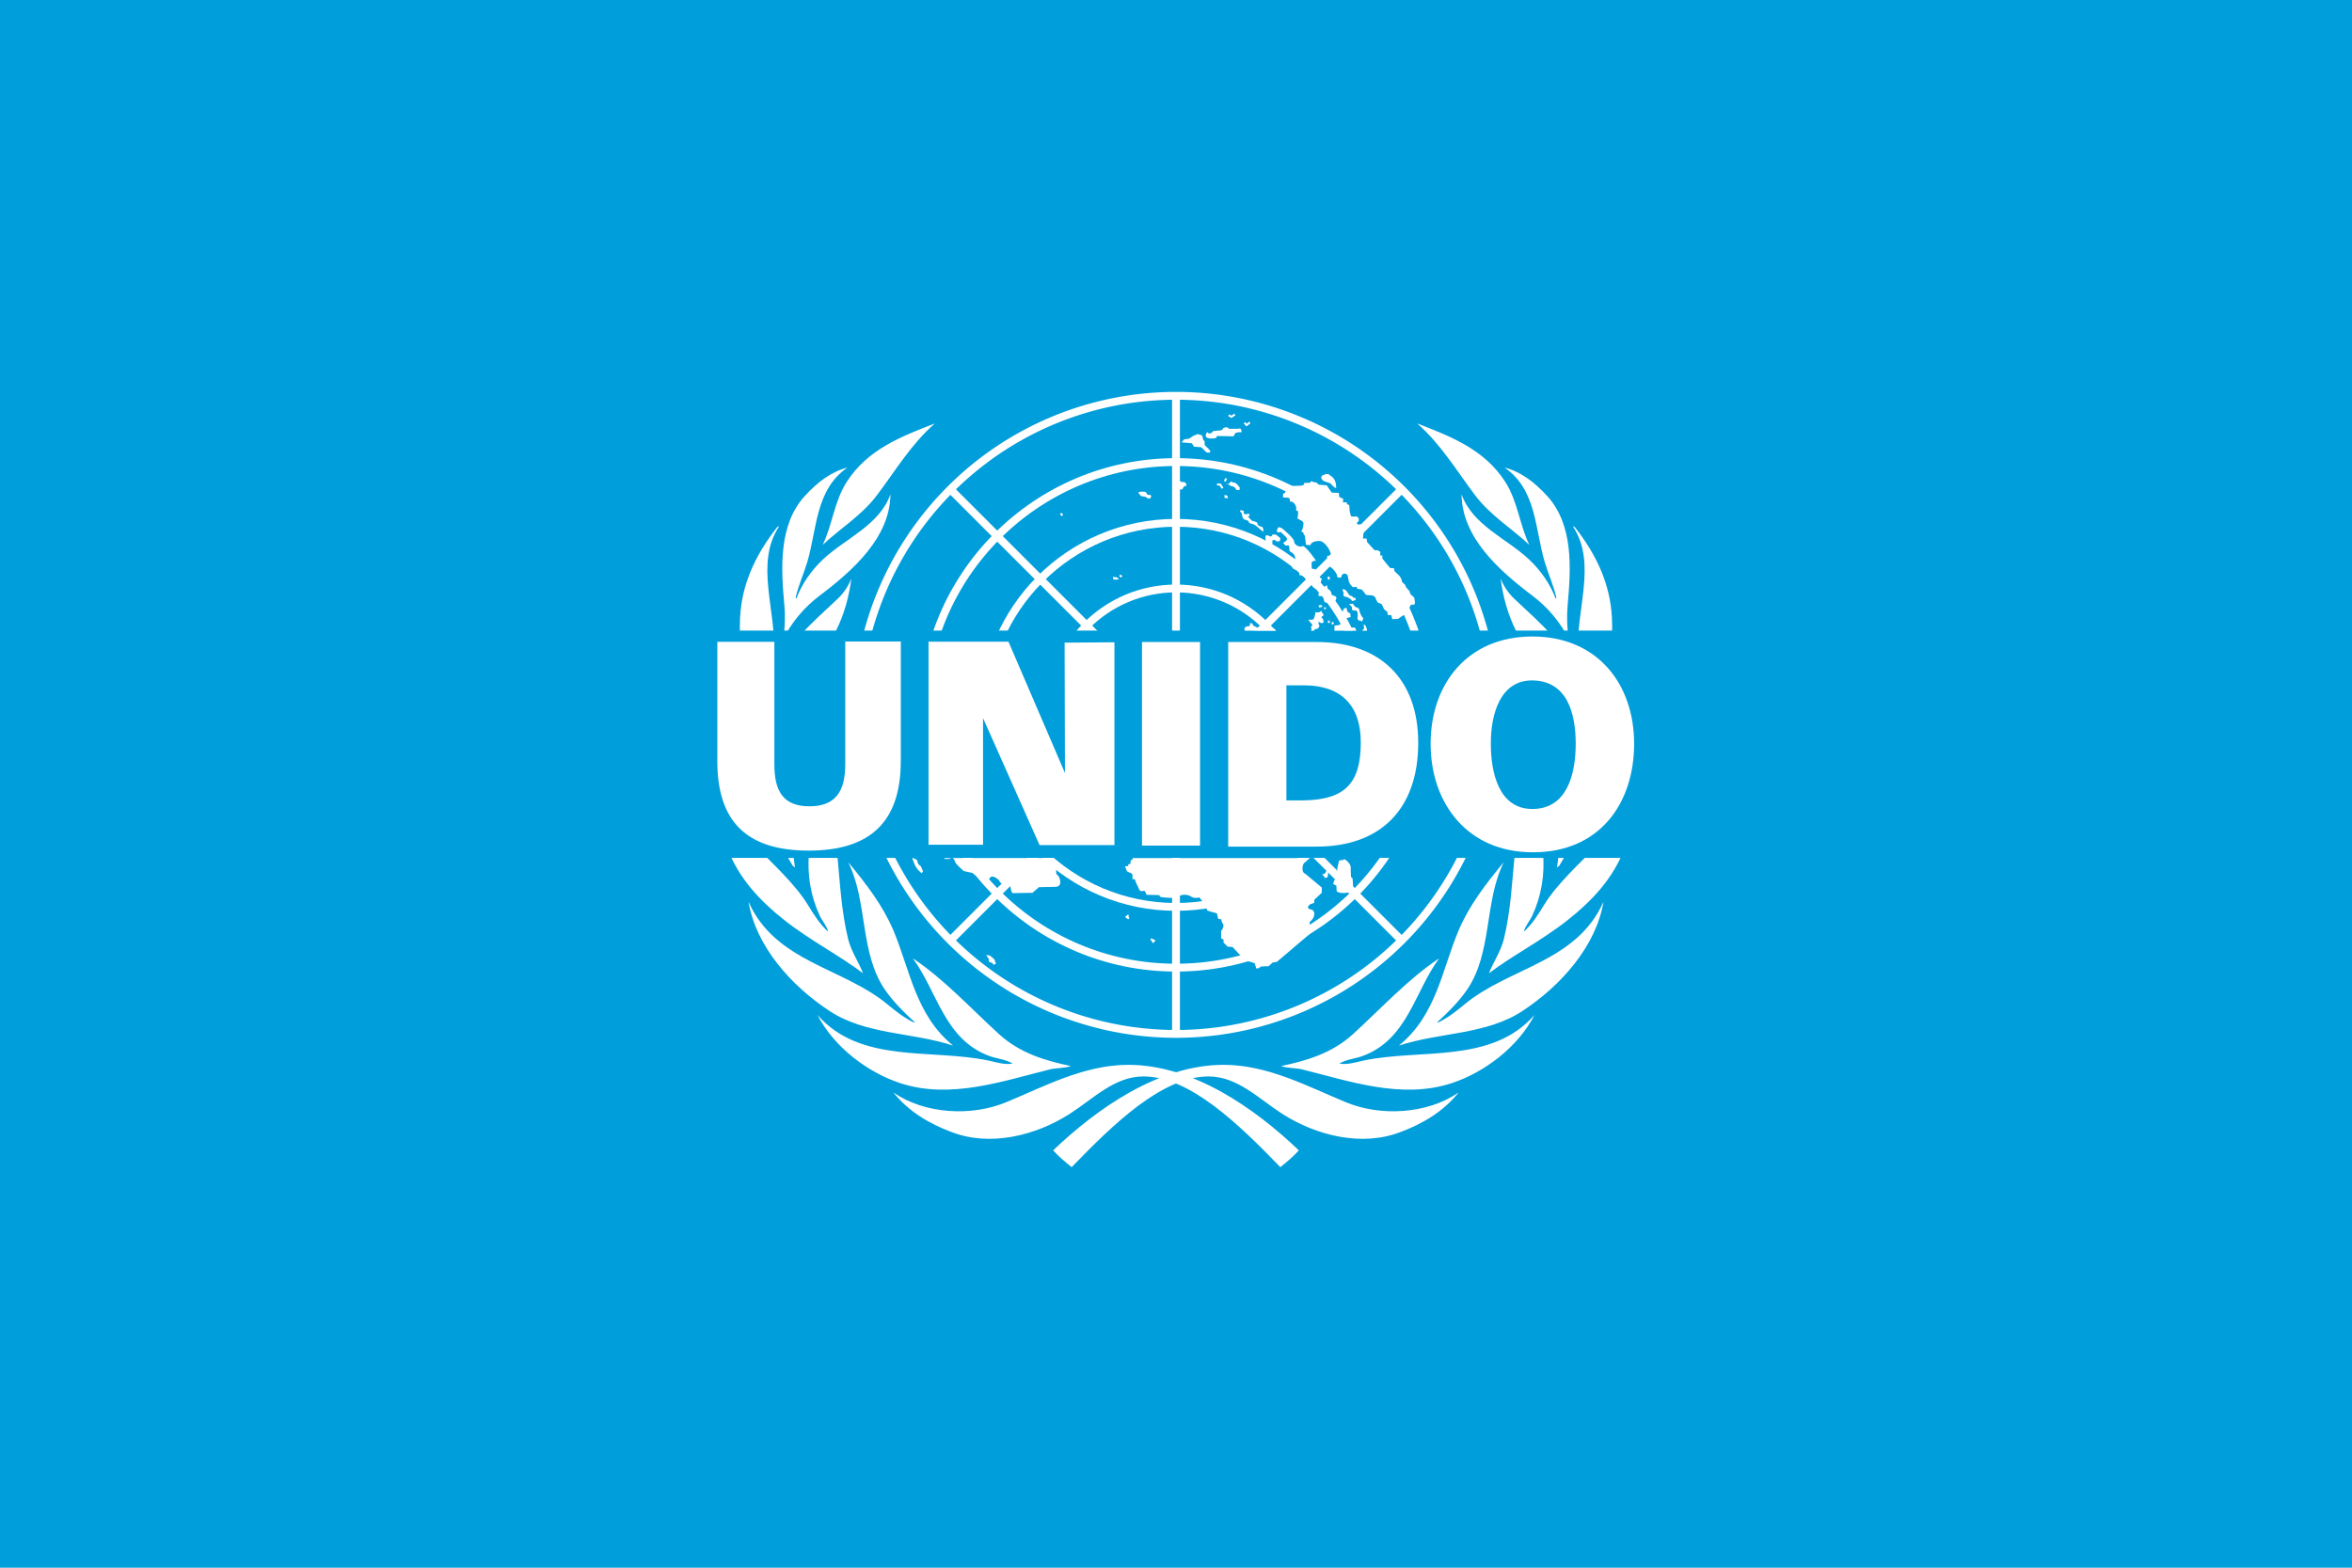 <?xml version="1.0"?>
<svg xmlns="http://www.w3.org/2000/svg" xmlns:xlink="http://www.w3.org/1999/xlink" viewBox="0 0 1200 800" fill="#fff">
<rect height="800" width="1200" fill="#009edb"/>
<g stroke="#fff" stroke-width="4" fill="none">
<circle cy="364.8" cx="600" r="129"/>
<circle cy="364.8" cx="600" r="98"/>
<circle cy="364.8" cx="600" r="64.5"/>
<path d="m484.9 249.7l230.2 230.2m0-230.2l-230.2 230.2m115.1-277.9v325.6m162.84-162.8a162.81 162.81 0 0 1 -162.81 162.8 162.81 162.81 0 0 1 -162.8 -162.8 162.81 162.81 0 0 1 162.8 -162.81 162.81 162.81 0 0 1 162.81 162.81z"/>
</g>
<path id="a" d="m537.3 587c2.69 3.08 6.18 5.96 9.47 8.61 21.23-21.94 46.2-46.3 69.85-46.3 14.69 0 25.3 11.18 37.61 19.1 17.1 10.95 40.63 17.1 60.76 9.1 10.83-4.11 21.32-10.17 29.2-20-15.85 10.93-39.58 12.4-57.5 4.98-19.78-8.2-39.9-19.1-62.4-19.1-33.2 0-64.8 22.47-86.95 43.63m245.5-69c-22 25-57.87 16.98-87.2 23.2-4.09.87-7.93 2.23-12.31 1.55 3.49-2.21 8.12-2.46 12.15-3.98 22.78-8.58 26.34-32.97 38.8-49.75-15.92 10.59-29.1 25.1-44 38.7-10.37 9.48-23.28 13.54-36.67 16.26 3.22 1.18 7.43.9 10.89 1.76 24.1 5.97 50.73 15.39 76.3 6.94 16.52-5.45 33.71-18.36 42.1-34.73zm35.3-57.95c-13.72 31.1-48.2 33.5-71.1 52.6-4.36 3.62-8.68 6.96-13.47 9.19l-.25-.25c5.29-4.78 11-10.49 15.1-16.44 13.1-19 8.74-45.1 18.84-65.2-9.18 10.99-17.78 22.3-23.1 34.88-8.5 20.25-11.39 43.3-30.46 58.73 20.64-6.81 44.5-5.45 63-17.63 19.54-12.8 37.64-33 41.4-55.8m14.69-62.84c-1.98 27.37-31.1 41.99-45 64.5-2.97 4.81-6 9.76-10.33 13.64.67-2.91 3.07-5.5 4.39-8.35 4.46-9.65 6.47-20.82 5.36-32.3-1.35-13.98-7.18-26.95-4.94-41.66-11.98 25.85-8.11 58.2-15 86.1-1.53 6.18-5.3 11.59-7.62 17.45 11.77-8.95 27.2-16.9 40.1-27.1 12.49-9.85 23.33-21.38 28.97-36.4 4.06-10.82 5.12-23.72 4.12-35.9m-.82-50.4c-1.41-6.11-2.48-12.43-5.14-18 5 25.82-12.14 44.5-18 66.8-2.21 8.42-2.97 17.36-6.37 25.2-.32.17-.59-.16-.79-.41 8.47-23.77-3.95-45.74-16-64.5-3.18-4.93-4.71-10.66-6.2-16.46-1.31 10.76.98 23.2 2.97 34.3 2.56 14.3 7.45 27.69 11.33 41.49 2.56 8.62 1.88 18.34.57 27.37l1.23-.98c9-16.63 26.78-29.63 32.1-47.78 4.29-14.51 7.26-31.3 4.29-47.1m-9.5-27.77c0-19.54-7.61-35.47-19-50-.33-.17-.57-.5-.99-.42 12.56 19.1 1.13 43.2 2.74 64.9l1.66 22.24c-.25.16-.25.83-.83.57-.74-2.48-.97-5.12-1.4-7.68-3-17.93-18.77-30.41-32.1-43.1-3.16-3-5.47-6.54-6.96-10.34 1.11 8.93 3.6 18.1 7.61 26.2 10.28 20.81 30.1 37.61 33.7 61.3 1.73-22.67 15.61-39.51 15.61-63.6m-33.1-65.9c-6.32-7-13.4-12.46-21.82-14.62 16.37 11.25 15.48 31.37 20.49 48.2 1.83 6.15 4.52 11.91 5.96 18.26l-.41.33c-2.72-7.19-7.39-14.1-13.48-19.83-11.51-10.86-28.82-17.43-34.51-33.3.26 22.1 19.1 38.86 36.3 51.84 7.71 5.82 14.26 13.64 18.26 21.84-.67-6.1-.97-11.17-.43-17.1 1.76-19.29 2.91-40.91-10.31-55.6m-66.4-37.1c12.15 10.66 20.25 24.38 29.58 36.71 7.76 10.26 18.41 16.61 27.57 25.2-4.94-10.26-5.86-22-12.13-31.93-10.74-16.97-28.48-23.55-45-30"/>
<use xlink:href="#a" transform="matrix(-1 0 0 1 1200 0)"/>
<path d="m350.5 321.8h499.5l-.54 116h-499.5z" fill="#009edb"/>
<path d="m629.8 211.1l-1.57 1-1.06-.67-.53.86 1.33.84.26.17.27-.17 1.83-1.18-.53-.85m7.6 4.08l-1.32 1.06-.85-.86-.7.72 1.16 1.18.32.32.34-.28 1.67-1.36-.62-.78m-11.47 2.9c-.84-.08-1.92.27-2 .7-.17.67-1.16.84-1.16.84l-3.82.34c-.34 1-2.33 1.68-2.5 1-.36-1.48-2.49 1.85-.33 2.53s4.32 0 4.32 0l.5-1 8.31.17c.67-.68 1-1.69 1-1.69s1.99-.68 2.82-.34.17-2.36-.66-2c-.83.33-2.49.17-2.49.17h-3c-.06-.45-.47-.65-.97-.7m-14.83 3.4l-2.16.84-2.32 1.52-2.5.34-1.33 1.52 5.32.5 1 1.69 3.83.34 2.49 2.53c2.16.67 2.66-.34 1.33-1.52l-2.17-2.19v-1.86l-.66-.68-.67-2.36-2.16-.67m66.1 20.37c-1.35-.02-3.32.9-3.12 1.9.17.85.83 1.69 2.16 2.03l2.5.84s3.11 3.67 2.99 1.85c-.33-5.06-2.66-5.23-3.49-6.24-.21-.25-.59-.37-1.04-.38m-77.2.94c-.19.02-.32.2-.36.62-.17 1.69-1.17 1.69-1 2.87s.67 2.95 1.33 3.16c2.56.81 3.49.21 3.66-.46.16-.68.33-.85 1.33-1.02.99-.16-.17-2.19-1.17-2-.99.17-1.99-.34-2.16-1.18-.12-.63-1.09-2.03-1.63-1.97m25.1 1.09l-.67 1.52.91.41.67-1.52-.91-.41m43.84 1.55l-.5.85-3.16.17-.16 1c-1.66.84-8.31.17-8.48.67-.49 1.48-.66 3.54-1.5 3.54-.83 0-.5 2.2-.5 2.2s2.17 0 2.83.17c.67.16.67 1.85.67 1.85 2.49-.17 3.49 3.21 3.16 4.05-.34.84.99.84.99.84s0 2.7-.33 3.38c-.33.67 2.16 1.18 2.83 2.19.66 1-.34 4.39-.84 4.56-.49.17 1.33.67 1.17 1.51-.17.85.5 0 .66 1.36.17 1.34.5 4.21.5 4.21l2.33.17c.33-2.19 4.62-2.28 5.32-2 2.82 1 4.99 5.4 4.99 6.41s-1.84 1.18-1.84 1.18l.34 4.89c2.83.84 5.15 4.89 4.82 5.57-.33.67 1.99.51 1.99.51.34-3.04 3.16-2.03 3.33-1.02.17 1.02.66 3.21.66 3.21l.83 1.51 1.17 1.19 1.83-.17.5 1 2.16.34s1.83 2 1.99 2.53c.17.5 2.66.34 3.33.5.66.17 1.66.68 1.82 1.52.17.85 1.17 2.2 1.17 2.2s1.99.5 2.16 1.18c.17.67 1 2.19 1 2.19l1.66 1.35.16 1.52 1.83.17.5 2 2.99-.17 1.67-1.18c2.16-1.18 3.65-2.7 3.82-3.37.17-.68.5-3.21 2.16-2.7s.5-3.71.5-3.71-2.32-1.69-2.16-2.53c.17-.85-2.33-2.53-2.16-3.21.16-.68-2.16-2-2-2.7.17-.67-1.16-2.53-1.16-2.53l-2.49-2.36-.34-1.52-1.99-.17-3.99-4.89.16-1.35-1.16-.17v-1.85l-1.16-.68-1.83-.17-3.66-4.05-.33-1.85h-1.83l.33-3.55c1.17-1.52.5-4.38.5-4.38s-2.33 1.18-3.49.67c-1.16-.5.5-1.69.5-1.69v-1.35l-1-1s-2.82.34-2.99-.16c-.17-.51-.66-2.7-.66-2.7l-.17-2.87-1.16-.51-.17-1-1.83.17v-2.03l-1-.33-.99-.51-.17-2.03-3.65-.16-1.17-1.69-1.33-2.03-4.15-.33-1-1-1.66-.34-1.17-.51m-40.74.11c-.13-.11-1.02 1.25-1.69 1.56.81.42 1.88 1.03 1.88 1.03 1.32 0 2.16 1.02 2.16 1.52 0 .51 1.82.34 1.82.34l.17-1.18-1.33-1.69-1.16-.84s-1.83-.17-1.83-.68c0-.03 0-.05-.02-.06m-1.69 1.56c-.75-.39-1.29-.62-.45.02.12.1.28.06.45-.02m-5.55-.49l-.1 1 1.42.15 1.04 1.64.83-.54-1.15-1.85-.14-.21-.24-.02-1.66-.18m-38.43 4.23c-.91.03-1.74.2-1.68.5.17.84 1.49 1.85 1.49 1.85s2.5.18 2.66.68c.17.51 1.84.67 2 .17.17-.51.83-1.52-.66-1.52-1.5 0-1.17-.84-1.67-1.35-.25-.25-1.23-.36-2.14-.33m42.2 1.68v1.52l1.83.17-.49-1.36-1.34-.33m8.12 7.88c-.18.02-.31.09-.31.21 0 .51.67.51 1 1.52s.16 2.7 1.66 3.04 1.83.67 2 1.35c.16.67 1.99.84 1.99.84l1.33.68 3.99 3.37v-1.35s-.17-1.35-1-1.35-2.32-1-1.99-1.68c.33-.68-2.83-1.35-2.83-1.35s-2.82-2.7-1.83-2.37c1 .34.5-1.18.5-1.18s-1.99.34-2.49.17-.34-1.69-.34-1.69-1.12-.28-1.68-.21m-91.4 1.22l-.71.72 1 1 .71-.71-1-1.02m111 7.39c-.23.02-.42.13-.5.38-.34 1-1 1.69 0 2.19.99.51.82-.84 1.99.34 1.16 1.18 3.33 2.7 2.49 3.71-.83 1-1.83 1.35-1.83 1.35l1.17 1.35h1.83l.33 2.87s1.99 1 2.49 2.19.5 1.86 0 2.53c-.5.68-1.49 1.86-1.33 3.04.17 1.18 1.5 1.68 1.5 1.68l1.33.17 1 .51v2.2c1.33-.34 3.49 1.51 3.32 2.69-.16 1.18.33.51 1.99 1.69 1.67 1.18 1.17 1.35 2.33 2.19 1.17.84 2.17.34 2.66-1.18l1.17-3.71c-1.66-.34-1.34-2.19-1.34-2.19-.16-1.52-2.49-3.21-3.32-2.7-.83.5-.5-3.55-.5-3.55s1.5-1 2.16-.5c.67.5-5.65-8.44-6.98-7.59-1.33.84-4.32-.85-4.15-2.37.16-1.51-5.99-6.58-5.99-6.58s-1.12-.75-1.82-.71m-3.33 3.75s-.17 1.35-1.33.85c-1.17-.51-.5-.34-1.5-.51s-.66 2.19-.5 2.87c0 0-.66 2.36-.83 3.37-.17 1.02 2 1 2.66.85.66-.17 1.83-2.37 1.5-3.55-.34-1.18 1.33-1.68 2.16-.34l1.66-.16.33-1.52-2.32-1.86h-1.83m-77.5 20.36l-.64.78 1 .84.63-.78-.99-.84m-3.81.73l.17 1.86h2.49c1 0-.83-1.18-.83-1.18s-1.99.16-1.83-.68m110.5.3l-.99.11.16 1.52 1-.11-.17-1.52m-1.34 4.43l-2.16 1.35-2.16 2.87c0 2.19 1.16 1.18 2.16 1.18 1 0-.33 3.88 2.33 3.54s.17 1.18 2.16 1.35 1.49-1.52 2.16-2.7.33-1.85-.83-2.19c-1.17-.34-1.17-.34-1.5-1.69s-1.66-1.69-1.66-1.69l-.5-2m8.33 2c-.23.02-.35.19-.35.53 0 .68.83 1 .5 1.86-.33.84.33 1.52 1 1.52.66 0 1.16.33 1.83.67.66.34 1.16.84 1.66 1.52l1.66-.51s.17-1.68-.5-1.18c-.66.51-1.16-1.18-1.83-1-.66.17-.99-.67-1.66-1.52-.66-.84-.5-1-1.33-1.52-.41-.25-.75-.38-.98-.36m4.97 7.44l-1.99.17c.5.67 1.5 1.18 1.5 1.86 0 .67-.34 1.18.66 1.35 1 .16 1.66-.17 2 .67.33.84.33 2.19.16 2.87-.16.67.17 1.68 1 1.68s1 .17 1 .68.99-1.86.99-1.86c-.83-.67-1.49-2.19-1.49-2.19s-.83-2.36-.83-2.7-1.17-.68-1.66-.84c-.5-.17-1.34-1.69-1.34-1.69m-15.84.67l-1.67.17.1 1 1.66-.16-.09-1m1.05 1.19v.84h1v-.84h-1m11.47.17s-1.83.34-1.66 1.35c.16 1.02-2.66 1.02-3.99 1.69l1.33 1.85.5 1.69 3.99-.17s-1.17-.84.66-1.34c.88-.25 1.21-.29 1.32-.28l-.15-1.75-1.5-1-.5-2.03m2.15 4.79v.11s.12-.09 0-.11m-14.96-3.27s-.99 1.35-2.99.67c0 0-.33 3.21-1.32 3.88h-2.33s.5.85.99 1.35c.5.51 1.67 1.52.5 2.2-1.16.67.17.5.17.5s-.04.8-.24 1.58h1.66c-.55-.66.96-.9 1.24-.9.33 0 1.82-1.18 1.16-2.03-.66-.84 0-2.36 0-1.69 0 .68 1.83 1.02 2.17.51.33-.5 0-2-.84-2.53-.83-.51 1.5-.84.84-1.69-.67-.84-1-1.85-1-1.85m3.33 5.06v1.18h1v-1.18h-1m2.24.59l-.5 1.02.89.45.5-1-.89-.46m5.65.24c-1.2.08-1.9 1.36-1.9 1.36l-2.66.34v2.59h11.25l-.78-1.58h-2.37c-.04.03-.12 0-.12 0h.12c.08-.06-.06-.38-1.62-1.86-.73-.68-1.37-.89-1.92-.85m-47.2.39c-.27-.03-.46.09-.4.47.16 1-1.16 1.51-1.5 1.18-.33-.34-1.33 1-1.33 1 0 .43-.23.98.31 1.24h1.89c.41-.06.8-.09 1.08 0h12.88c-.74-.87-1.59-1.6-2.03-1.24-.83.68-1 0-2.49.51-1.5.5-4.66.17-4.82-.51-.17-.68-2.5-1-2.5-1.69 0-.42-.64-.91-1.09-.97m57.71.74c-.37.12.34 1.97-.09 2.26-.31.21-.56.55-.82.9h2.44c0-.45-.02-.85-.13-1.07-.33-.67-.33-1.51-1.16-2-.11-.07-.18-.08-.24-.07m-230.5 119.2l1.04 2.71.67 1.52 1.33 1.85 1.82 1.69.67-1.18-1.17-2.53-1.16-.85-.84-2.36-1.8-.85h-.56m16.1 0c.61.37 1.04.52 1.04.52l2.33-.17c0-.14 0-.25.03-.35h-3.4m4.65 0c.54.48 1.05 1.23 1.05 1.7 0 1 4.49 4.89 4.49 4.89l4.48 1 4.16 3.38 3.16-.34h1.33c.83-2.87 4.82.17 5.15 1.18.34 1 3 2.7 3.33 1.86.33-.85 2.16-.34 2.49 2.19s1.49 2 1.49 2l9.48-.16 3.33-2.87 8.48-.17c4.32-.17 1.66-6.08.83-6.08-1.5-1.18.5-6.07.5-6.07l-2.73-2.54h-51m91.7 0l-.07.69-.99.67v1.52l-1.17.34v.84l-1.66.17 1 2.53 1.33.68c2.33.33 1.33 3.2 1.33 3.2l1.33.17.67 1.85 1.32 2.7c.5 2.03 2 1.52 2.67 1.35.66-.16 1.32 2.03 1.32 2.03l6.65.17s-.33.67.83 1c1.17.34 8.81.68 9.15.17-.34-1.52 4.15-1.86 5.98-.51s4.32.51 4.32.51l2.5 3.04 1.66 3.71 2.83.84 1.99.51.67 2.86 1.49.17.5 1.86c1.83 1.35-.5 4.22-.5 4.22v3.71l1.33.67-.17 1.36 2.17 2.19 2.49.17 6.32 6.74 4.98 1.52.83 2.7 1.33-.17 1-.84 3.99-.17 2-1.86 2.16-.33 18.45-15.69-1.67-1v-3.71c3-2.2 3.16-6.08.34-6.42-2.15-.25-1.16-2.53.83-2.87l1.16-.5v-1.52l3.82-3.54v-2.7l-8.3-6.92c-2.76-1-1.37-5.85.55-8.11h-88.8m107.9.6c-.05 0-.08.04-.1.09-.33.67-2.49.16-2.49.84 0 .67-1.33 4.05-.67 5.23.67 1.18-.5 1.18-.66 2.36-.17 1.18-1.83 3.21-1.5 4.22l1.5.67.16 2.87c2 2.03 8.48.34 8.48-.17 0-.5-.33-6.24-.33-6.24l-.84-.84-.16-4.22c.62-2.06-2.7-5-3.39-4.81m-8.55 5.57c-.24.03-.47.17-.53.42-.31 1.28-1.49 2-2.16 1.52-.67-.51.83.84 1.16 1.52.34.67 1.33.67 1.67 0 .33-.68.16-2.2.5-2.87.2-.42-.24-.65-.64-.59m-101.7 22.64l-1 .84-.49.42.52.38 1.17.84.58-.81-.65-.47.51-.42-.64-.78m11.85 12.1l-.45.91 1.04.52-.34.35.71.72.83-.85.49-.49-.62-.32-1.66-.84m-84.2 8.55l1.34 2.03.16 1.52 1.66.5.67 1 1.16-.67-.83-2.2-2.16-1.85-2-.34m257.5-107.8c-.04-15.59 5.06-32.44 21.2-32.3 17.68.2 22.1 16.67 22.1 32.3 0 15.59-4.44 33.3-22.1 33.3-17.23 0-21.2-18.69-21.2-33.3m21.2 55.4c34.3.18 51.91-24.99 51.91-55.4 0-30.45-18.74-54.72-51.91-54.72s-51.92 24.27-51.92 54.72c0 30.44 18.75 55.3 51.92 55.4m-125.5-85.2h8.99c18.67 0 28.96 10 28.96 29.1 0 21.1-8.24 29.2-28.96 29.61h-8.99zm-29.8 82.3h45.3c31.94 0 51.75-18.54 51.75-53 0-32.55-19.52-51.4-51.75-51.4h-45.2v104.4m-43.98-104.4h29.62v103.9h-29.62zm-108.9-.18h40.77l28.82 67-.18-66.5 25.43-.18v103.5h-38.2l-28.84-64.8v64.6h-27.82v-103.7m-14.16 61.1c0 30.46-15.1 45.61-46.98 45.61-31.87 0-46.61-15.1-46.61-45.61v-60.95h29.1v62.6c0 13.54 4.48 21.35 17.9 21.35 13.43 0 18.26-7.82 18.26-21.35v-62.75h28.36v61.1"/>
</svg>
